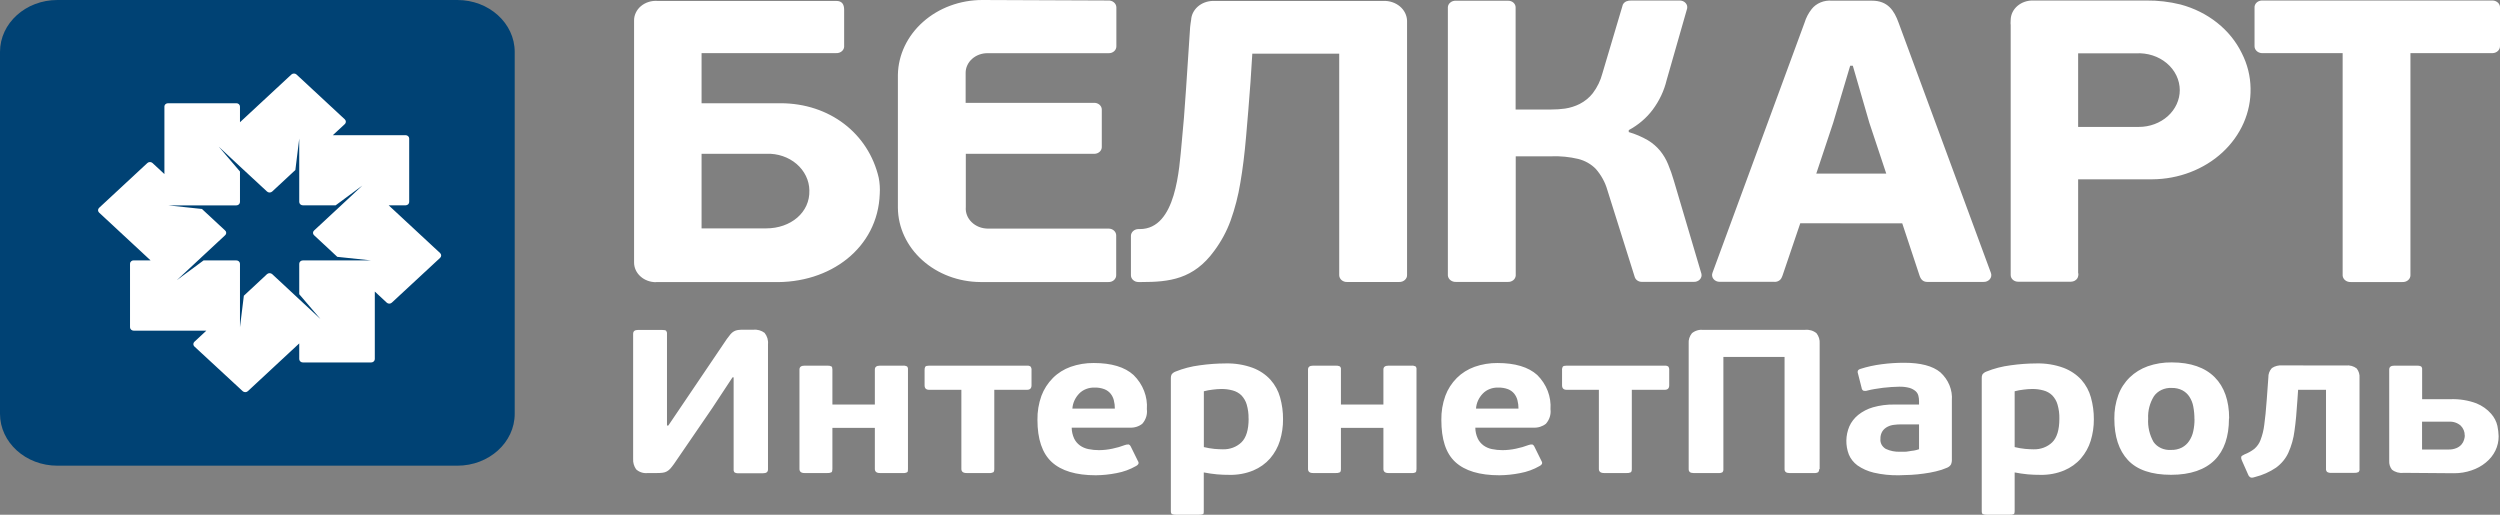 <svg width="102" height="21" viewBox="0 0 102 21" fill="none" xmlns="http://www.w3.org/2000/svg">
<rect x="0" y="0" width="102" height="21" fill="#808080" stroke="none"/>
<g clip-path="url(#clip0)">
<path d="M18.659 0H2.341C1.048 0 0 0.948 0 2.118V16.882C0 18.052 1.048 19 2.341 19H18.659C19.952 19 21 18.052 21 16.882V2.118C21 0.948 19.952 0 18.659 0Z" fill="#004274"/>
<path fill-rule="evenodd" clip-rule="evenodd" d="M15.144 14.788H12.355C12.316 14.788 12.28 14.773 12.253 14.748C12.226 14.723 12.21 14.689 12.209 14.653V14.011L10.11 15.961C10.082 15.986 10.045 16 10.006 16C9.968 16 9.93 15.986 9.903 15.961L7.931 14.137C7.904 14.111 7.888 14.076 7.888 14.041C7.888 14.005 7.904 13.97 7.931 13.945L8.42 13.49H5.45C5.412 13.489 5.375 13.475 5.348 13.45C5.321 13.424 5.306 13.39 5.305 13.355V10.758C5.305 10.722 5.32 10.688 5.348 10.663C5.375 10.637 5.412 10.623 5.45 10.623H6.142L4.042 8.673C4.015 8.647 4 8.613 4 8.577C4 8.541 4.015 8.507 4.042 8.481L6.014 6.65C6.042 6.625 6.079 6.611 6.118 6.611C6.156 6.611 6.193 6.625 6.221 6.65L6.708 7.102V4.347C6.708 4.329 6.712 4.311 6.72 4.295C6.727 4.278 6.738 4.263 6.752 4.251C6.766 4.238 6.782 4.228 6.8 4.221C6.818 4.215 6.837 4.212 6.856 4.212H9.645C9.684 4.212 9.721 4.226 9.748 4.251C9.775 4.277 9.791 4.311 9.791 4.347V4.987L11.89 3.039C11.918 3.014 11.955 3 11.994 3C12.032 3 12.069 3.014 12.097 3.039L14.069 4.87C14.096 4.896 14.111 4.931 14.111 4.966C14.111 5.002 14.096 5.037 14.069 5.062L13.58 5.515H16.549C16.588 5.516 16.625 5.53 16.652 5.556C16.68 5.582 16.695 5.616 16.695 5.652V8.242C16.694 8.278 16.679 8.312 16.652 8.337C16.625 8.362 16.588 8.376 16.549 8.377H15.858L17.958 10.327C17.985 10.352 18 10.387 18 10.423C18 10.459 17.985 10.493 17.958 10.519L15.986 12.348C15.972 12.361 15.956 12.371 15.938 12.378C15.921 12.385 15.902 12.389 15.882 12.389C15.863 12.389 15.844 12.385 15.826 12.378C15.808 12.371 15.792 12.361 15.779 12.348L15.292 11.895V14.653C15.291 14.689 15.275 14.723 15.247 14.749C15.22 14.774 15.182 14.788 15.144 14.788ZM14.784 7.571L13.694 8.377H12.355C12.316 8.376 12.28 8.362 12.253 8.337C12.226 8.312 12.21 8.278 12.209 8.242V5.652L12.051 6.936L11.105 7.815C11.076 7.841 11.039 7.855 11 7.855C10.961 7.855 10.924 7.841 10.895 7.815L9.791 6.792L8.926 5.986L9.791 6.998V8.244C9.79 8.28 9.774 8.314 9.747 8.339C9.72 8.364 9.684 8.379 9.645 8.379H6.856L8.239 8.526L9.186 9.405C9.2 9.418 9.211 9.433 9.219 9.449C9.226 9.465 9.23 9.483 9.23 9.501C9.23 9.519 9.226 9.537 9.219 9.553C9.211 9.57 9.2 9.585 9.186 9.597L7.216 11.429L8.306 10.625H9.645C9.684 10.625 9.721 10.64 9.748 10.665C9.775 10.69 9.791 10.725 9.791 10.76V13.35L9.949 12.066L10.895 11.184C10.924 11.159 10.961 11.145 11 11.145C11.039 11.145 11.076 11.159 11.105 11.184L13.074 13.016L12.209 12.004V10.76C12.209 10.725 12.225 10.69 12.252 10.665C12.279 10.64 12.316 10.625 12.355 10.625H15.144L13.761 10.479L12.814 9.597C12.8 9.585 12.789 9.57 12.781 9.553C12.774 9.537 12.77 9.519 12.77 9.501C12.77 9.483 12.774 9.465 12.781 9.449C12.789 9.433 12.8 9.418 12.814 9.405L13.919 8.379L14.784 7.571Z" fill="white"/>
<path fill-rule="evenodd" clip-rule="evenodd" d="M33.022 7.764C33.053 8.667 32.262 9.318 31.259 9.318H28.624V6.274H31.278C31.502 6.266 31.725 6.299 31.935 6.37C32.144 6.441 32.336 6.549 32.499 6.688C32.661 6.827 32.791 6.994 32.881 7.179C32.971 7.363 33.019 7.562 33.022 7.764ZM98.346 2.167V11.234C98.346 11.271 98.337 11.308 98.32 11.342C98.303 11.376 98.279 11.407 98.249 11.432C98.219 11.458 98.183 11.478 98.144 11.49C98.105 11.503 98.064 11.509 98.022 11.507H95.909C95.827 11.51 95.747 11.485 95.685 11.436C95.624 11.387 95.586 11.318 95.58 11.245V2.167H92.274C92.193 2.162 92.117 2.127 92.063 2.072C92.009 2.017 91.981 1.945 91.985 1.871V0.317C91.982 0.281 91.987 0.244 92.001 0.209C92.013 0.175 92.034 0.143 92.061 0.115C92.088 0.088 92.12 0.065 92.157 0.049C92.194 0.033 92.233 0.024 92.274 0.021H101.709C101.75 0.024 101.789 0.033 101.826 0.049C101.863 0.065 101.896 0.087 101.923 0.115C101.95 0.142 101.971 0.174 101.984 0.209C101.997 0.244 102.003 0.281 102 0.317V1.871C102.004 1.945 101.976 2.017 101.921 2.073C101.867 2.128 101.791 2.162 101.709 2.167H98.346ZM45.541 11.12V9.604C45.541 9.53 45.508 9.46 45.45 9.408C45.393 9.356 45.315 9.327 45.233 9.327H40.302C40.178 9.326 40.055 9.302 39.941 9.257C39.828 9.211 39.726 9.146 39.642 9.063C39.558 8.981 39.493 8.884 39.452 8.778C39.412 8.673 39.395 8.561 39.405 8.449V6.276H44.653C44.731 6.274 44.806 6.246 44.862 6.196C44.918 6.147 44.95 6.08 44.953 6.009V4.476C44.954 4.437 44.945 4.398 44.928 4.361C44.91 4.325 44.884 4.293 44.852 4.266C44.819 4.24 44.78 4.22 44.738 4.208C44.696 4.196 44.652 4.192 44.608 4.197H39.398V2.975C39.397 2.869 39.42 2.764 39.465 2.666C39.51 2.568 39.576 2.478 39.659 2.404C39.743 2.329 39.842 2.269 39.951 2.229C40.06 2.189 40.177 2.169 40.295 2.17H45.226C45.268 2.172 45.31 2.166 45.349 2.153C45.388 2.14 45.424 2.119 45.454 2.093C45.484 2.067 45.508 2.035 45.524 2.001C45.54 1.966 45.548 1.928 45.548 1.891V0.3C45.547 0.261 45.538 0.222 45.52 0.187C45.502 0.151 45.476 0.119 45.443 0.093C45.411 0.066 45.373 0.046 45.331 0.034C45.29 0.022 45.246 0.018 45.202 0.021L40.076 0C39.173 0.001 38.306 0.32 37.663 0.891C37.019 1.461 36.649 2.236 36.634 3.049V8.483C36.642 9.283 37 10.049 37.629 10.614C38.258 11.18 39.108 11.5 39.996 11.507H45.228C45.269 11.508 45.31 11.502 45.348 11.488C45.386 11.475 45.421 11.454 45.45 11.428C45.479 11.402 45.502 11.371 45.518 11.337C45.533 11.303 45.541 11.267 45.541 11.23V11.13V11.12ZM66.453 5.392V5.309C66.843 5.099 67.176 4.815 67.43 4.476C67.703 4.11 67.896 3.7 67.999 3.269L68.835 0.347C68.843 0.307 68.842 0.266 68.831 0.226C68.82 0.187 68.799 0.15 68.769 0.119C68.74 0.088 68.704 0.063 68.663 0.046C68.622 0.029 68.577 0.021 68.531 0.021H66.557C66.485 0.019 66.414 0.032 66.348 0.057C66.306 0.076 66.271 0.104 66.244 0.138C66.217 0.171 66.199 0.211 66.193 0.252L65.376 3.001C65.302 3.286 65.171 3.557 64.988 3.8C64.848 3.981 64.664 4.132 64.45 4.242C64.266 4.334 64.065 4.398 63.856 4.43C63.668 4.456 63.477 4.469 63.286 4.468H61.837V0.3C61.837 0.265 61.829 0.229 61.814 0.196C61.798 0.163 61.776 0.134 61.748 0.108C61.72 0.083 61.687 0.063 61.65 0.05C61.613 0.036 61.574 0.03 61.534 0.03H59.402C59.32 0.025 59.239 0.05 59.178 0.099C59.116 0.147 59.078 0.216 59.073 0.29V11.24C59.079 11.314 59.117 11.383 59.178 11.431C59.24 11.48 59.32 11.506 59.402 11.502H61.515C61.556 11.505 61.597 11.5 61.635 11.488C61.674 11.476 61.709 11.458 61.74 11.433C61.77 11.409 61.795 11.379 61.812 11.346C61.83 11.313 61.84 11.277 61.842 11.24V6.377H63.314C63.675 6.365 64.035 6.401 64.385 6.483C64.666 6.552 64.918 6.695 65.11 6.893C65.331 7.147 65.491 7.439 65.58 7.752L66.698 11.304C66.716 11.361 66.754 11.411 66.806 11.446C66.859 11.482 66.923 11.501 66.989 11.5H69.102C69.149 11.503 69.195 11.495 69.238 11.479C69.281 11.463 69.319 11.438 69.35 11.406C69.38 11.375 69.403 11.337 69.415 11.297C69.427 11.256 69.428 11.214 69.419 11.173L68.292 7.367C68.227 7.141 68.148 6.918 68.057 6.699C67.978 6.505 67.87 6.322 67.736 6.155C67.597 5.986 67.427 5.839 67.233 5.722C66.989 5.581 66.727 5.468 66.451 5.388L66.453 5.392ZM74.104 7.083L74.794 5.009L75.487 2.683H75.595L76.269 5.009L76.959 7.083H74.104ZM77.612 9.113L78.316 11.24C78.377 11.435 78.493 11.502 78.631 11.502H80.93C80.979 11.504 81.027 11.495 81.071 11.476C81.115 11.457 81.153 11.428 81.183 11.394C81.213 11.359 81.233 11.318 81.241 11.275C81.25 11.232 81.247 11.187 81.233 11.145L77.462 0.926C77.283 0.429 77.02 0.028 76.377 0.028H74.745C74.585 0.014 74.425 0.038 74.279 0.099C74.134 0.159 74.008 0.252 73.916 0.37C73.784 0.538 73.687 0.724 73.627 0.922L69.87 11.128C69.853 11.171 69.848 11.216 69.855 11.26C69.862 11.305 69.881 11.347 69.91 11.383C69.939 11.419 69.978 11.449 70.022 11.469C70.067 11.489 70.116 11.499 70.166 11.498H72.376C72.441 11.506 72.508 11.493 72.565 11.462C72.622 11.432 72.666 11.385 72.69 11.329C72.713 11.283 72.732 11.236 72.746 11.187L73.451 9.109L77.612 9.113ZM88.935 3.675C88.935 3.873 88.892 4.068 88.808 4.251C88.725 4.433 88.602 4.599 88.447 4.739C88.291 4.878 88.107 4.989 87.905 5.064C87.702 5.14 87.485 5.179 87.265 5.178H84.788V2.176H87.153C87.381 2.163 87.61 2.192 87.825 2.261C88.04 2.33 88.237 2.439 88.404 2.579C88.571 2.72 88.705 2.89 88.796 3.079C88.887 3.268 88.934 3.471 88.935 3.677V3.675ZM84.788 11.158V7.316H87.81C88.345 7.313 88.874 7.214 89.366 7.025C89.858 6.836 90.304 6.562 90.677 6.217C91.05 5.872 91.344 5.463 91.541 5.015C91.737 4.568 91.833 4.089 91.823 3.607C91.817 3.11 91.695 2.619 91.464 2.167C91.233 1.693 90.89 1.27 90.459 0.928C90.028 0.585 89.519 0.332 88.968 0.184C88.513 0.071 88.042 0.016 87.57 0.021H82.959C82.841 0.017 82.723 0.035 82.612 0.072C82.501 0.11 82.4 0.167 82.314 0.24C82.228 0.313 82.159 0.401 82.111 0.499C82.064 0.596 82.038 0.701 82.036 0.808C82.036 0.876 82.024 0.945 82.036 1.019V11.217C82.035 11.254 82.043 11.29 82.058 11.325C82.074 11.359 82.097 11.39 82.126 11.416C82.155 11.442 82.19 11.462 82.228 11.475C82.266 11.489 82.307 11.495 82.348 11.494H84.494C84.55 11.493 84.604 11.479 84.651 11.453C84.698 11.427 84.736 11.39 84.762 11.346C84.791 11.284 84.803 11.216 84.797 11.149L84.788 11.158ZM26.76 11.507H31.531C33.88 11.581 35.817 10.107 35.894 7.912C35.908 7.692 35.894 7.47 35.852 7.253C35.434 5.451 33.854 4.212 31.839 4.212H28.624V2.167H34.114C34.16 2.17 34.205 2.163 34.247 2.148C34.289 2.133 34.327 2.11 34.358 2.081C34.389 2.051 34.413 2.016 34.427 1.977C34.441 1.938 34.446 1.897 34.441 1.857V0.4C34.441 0.188 34.363 0.034 34.114 0.038H26.835C26.711 0.028 26.586 0.042 26.468 0.078C26.351 0.114 26.242 0.173 26.151 0.249C26.06 0.325 25.988 0.418 25.94 0.522C25.891 0.625 25.867 0.736 25.87 0.848V10.705C25.869 10.812 25.892 10.917 25.937 11.016C25.982 11.114 26.048 11.203 26.132 11.278C26.216 11.354 26.315 11.413 26.424 11.453C26.534 11.494 26.651 11.514 26.769 11.513L26.76 11.507ZM48.556 1.129L48.391 3.618C48.337 4.464 48.276 5.199 48.213 5.827C48.112 6.861 47.997 9.346 46.506 9.346H46.447C46.367 9.347 46.292 9.375 46.235 9.425C46.178 9.475 46.145 9.543 46.142 9.614V11.211C46.139 11.249 46.145 11.287 46.159 11.323C46.173 11.359 46.196 11.392 46.225 11.42C46.254 11.447 46.289 11.47 46.328 11.485C46.367 11.499 46.409 11.507 46.452 11.507H46.583C47.706 11.507 48.697 11.395 49.539 10.238C49.822 9.857 50.047 9.443 50.206 9.007C50.387 8.502 50.521 7.983 50.606 7.458C50.703 6.894 50.781 6.266 50.84 5.574C50.901 4.889 50.962 4.144 51.021 3.337L51.094 2.191H54.64V11.228C54.64 11.265 54.649 11.303 54.666 11.337C54.682 11.372 54.707 11.403 54.737 11.429C54.768 11.455 54.804 11.475 54.843 11.488C54.882 11.501 54.924 11.507 54.966 11.505H57.08C57.123 11.507 57.167 11.501 57.209 11.487C57.25 11.473 57.287 11.451 57.318 11.423C57.349 11.395 57.373 11.362 57.389 11.325C57.404 11.288 57.411 11.248 57.408 11.209V0.848C57.405 0.738 57.378 0.629 57.328 0.529C57.278 0.428 57.206 0.337 57.117 0.262C57.027 0.187 56.922 0.128 56.807 0.09C56.692 0.051 56.57 0.034 56.448 0.038H49.474C49.247 0.045 49.031 0.128 48.868 0.271C48.706 0.415 48.609 0.608 48.598 0.812C48.589 0.895 48.563 1 48.556 1.119V1.129Z" fill="white"/>
<path fill-rule="evenodd" clip-rule="evenodd" d="M29.887 15.395L29.063 16.646L27.497 18.932C27.441 19.01 27.391 19.072 27.349 19.12C27.309 19.164 27.263 19.202 27.21 19.232C27.158 19.261 27.1 19.28 27.039 19.287C26.961 19.297 26.883 19.301 26.804 19.3H26.433C26.345 19.311 26.256 19.302 26.172 19.275C26.088 19.248 26.013 19.204 25.952 19.146C25.865 19.019 25.823 18.872 25.832 18.723V13.621C25.832 13.515 25.895 13.462 26.027 13.462H27.018C27.105 13.462 27.159 13.473 27.18 13.496C27.206 13.533 27.218 13.577 27.213 13.621V17.363H27.267L28.056 16.196L29.657 13.828C29.714 13.75 29.763 13.686 29.805 13.636C29.843 13.59 29.89 13.551 29.944 13.519C29.995 13.491 30.051 13.472 30.11 13.464C30.188 13.455 30.267 13.451 30.345 13.452H30.726C30.81 13.444 30.894 13.451 30.975 13.473C31.056 13.495 31.131 13.532 31.195 13.581C31.302 13.715 31.351 13.879 31.334 14.044V19.15C31.334 19.256 31.27 19.308 31.139 19.308H30.136C30.078 19.314 30.019 19.302 29.97 19.275C29.941 19.239 29.927 19.194 29.932 19.15V15.395H29.887ZM33.962 19.133C33.962 19.205 33.95 19.251 33.922 19.27C33.869 19.295 33.809 19.305 33.75 19.3H32.823C32.686 19.3 32.618 19.243 32.618 19.133V15.078C32.618 14.972 32.686 14.919 32.823 14.919H33.75C33.809 14.914 33.869 14.924 33.922 14.949C33.95 14.968 33.962 15.012 33.962 15.078V16.505H35.694V15.078C35.694 14.972 35.763 14.919 35.901 14.919H36.84C36.898 14.913 36.956 14.924 37.007 14.949C37.023 14.967 37.034 14.988 37.04 15.01C37.047 15.032 37.048 15.055 37.045 15.078V19.133C37.045 19.205 37.045 19.251 37.007 19.27C36.956 19.296 36.898 19.306 36.84 19.3H35.901C35.763 19.3 35.694 19.243 35.694 19.133V17.456H33.962V19.133ZM40.567 15.904V19.133C40.567 19.205 40.553 19.251 40.525 19.27C40.472 19.295 40.412 19.306 40.353 19.3H39.437C39.294 19.3 39.224 19.243 39.224 19.133V15.904H37.909C37.784 15.904 37.723 15.843 37.723 15.72V15.111C37.718 15.058 37.729 15.005 37.756 14.957C37.777 14.932 37.829 14.919 37.909 14.919H41.901C41.927 14.916 41.954 14.918 41.979 14.924C42.005 14.931 42.028 14.942 42.049 14.957C42.08 15.003 42.093 15.058 42.086 15.111V15.72C42.086 15.843 42.025 15.904 41.901 15.904H40.567ZM44.625 14.811C45.348 14.811 45.889 14.974 46.249 15.3C46.44 15.488 46.586 15.709 46.679 15.949C46.772 16.189 46.811 16.443 46.792 16.697C46.819 16.909 46.753 17.122 46.606 17.289C46.467 17.401 46.283 17.458 46.097 17.448H43.725C43.726 17.599 43.76 17.75 43.824 17.89C43.876 18 43.957 18.097 44.059 18.173C44.161 18.246 44.279 18.297 44.406 18.323C44.548 18.352 44.693 18.366 44.838 18.366C45.023 18.365 45.206 18.345 45.385 18.306C45.562 18.27 45.735 18.22 45.902 18.156C45.951 18.137 46.004 18.13 46.057 18.135C46.093 18.152 46.12 18.181 46.134 18.215L46.43 18.816C46.443 18.833 46.45 18.852 46.453 18.872C46.455 18.893 46.452 18.913 46.444 18.932C46.422 18.967 46.388 18.996 46.348 19.015C46.105 19.154 45.835 19.253 45.552 19.304C45.275 19.359 44.993 19.388 44.709 19.391C43.899 19.391 43.3 19.209 42.91 18.85C42.521 18.49 42.328 17.915 42.328 17.131C42.322 16.798 42.377 16.466 42.49 16.15C42.59 15.88 42.75 15.632 42.96 15.42C43.159 15.221 43.406 15.065 43.683 14.966C43.982 14.861 44.301 14.808 44.622 14.811H44.625ZM44.653 15.813C44.536 15.81 44.42 15.83 44.313 15.872C44.206 15.913 44.11 15.976 44.033 16.055C43.867 16.227 43.768 16.444 43.753 16.672H45.486C45.487 16.557 45.473 16.442 45.444 16.329C45.42 16.232 45.375 16.14 45.31 16.059C45.245 15.98 45.159 15.918 45.059 15.879C44.931 15.831 44.792 15.808 44.653 15.813ZM49.114 20.858C49.114 20.92 49.114 20.96 49.084 20.975C49.033 20.997 48.977 21.006 48.922 21H47.966C47.915 21.003 47.864 20.995 47.818 20.975C47.788 20.96 47.771 20.92 47.771 20.858V15.42C47.769 15.37 47.78 15.32 47.804 15.274C47.842 15.225 47.895 15.186 47.957 15.162C48.273 15.034 48.608 14.947 48.952 14.904C49.3 14.855 49.652 14.829 50.004 14.828C50.384 14.818 50.761 14.879 51.113 15.008C51.393 15.114 51.64 15.28 51.834 15.492C52.022 15.704 52.156 15.95 52.228 16.213C52.31 16.505 52.35 16.805 52.348 17.105C52.35 17.402 52.307 17.699 52.219 17.985C52.139 18.246 52.003 18.491 51.819 18.706C51.637 18.914 51.403 19.082 51.136 19.194C50.831 19.32 50.499 19.381 50.164 19.374C49.992 19.375 49.821 19.368 49.65 19.353C49.47 19.336 49.291 19.31 49.114 19.275V20.858ZM50.941 17.08C50.946 16.886 50.92 16.693 50.866 16.505C50.826 16.366 50.751 16.238 50.648 16.128C50.551 16.035 50.429 15.966 50.293 15.93C50.141 15.888 49.982 15.868 49.823 15.871C49.71 15.873 49.597 15.881 49.485 15.896C49.361 15.909 49.237 15.932 49.117 15.964V18.241C49.258 18.276 49.403 18.3 49.549 18.315C49.678 18.325 49.783 18.332 49.892 18.332C50.033 18.336 50.174 18.313 50.305 18.264C50.435 18.215 50.553 18.141 50.65 18.048C50.845 17.858 50.944 17.537 50.944 17.08H50.941ZM54.71 19.133C54.71 19.205 54.696 19.251 54.668 19.27C54.615 19.295 54.555 19.305 54.496 19.3H53.571C53.435 19.3 53.367 19.243 53.367 19.133V15.078C53.367 14.972 53.435 14.919 53.571 14.919H54.496C54.555 14.914 54.615 14.924 54.668 14.949C54.685 14.966 54.697 14.987 54.705 15.009C54.712 15.031 54.714 15.055 54.71 15.078V16.505H56.443V15.078C56.443 14.972 56.511 14.919 56.647 14.919H57.587C57.645 14.913 57.704 14.924 57.756 14.949C57.771 14.967 57.782 14.988 57.789 15.01C57.795 15.032 57.797 15.055 57.793 15.078V19.133C57.793 19.205 57.781 19.251 57.756 19.27C57.704 19.296 57.645 19.306 57.587 19.3H56.647C56.511 19.3 56.443 19.243 56.443 19.133V17.456H54.71V19.133ZM61.092 14.811C61.816 14.811 62.358 14.974 62.72 15.3C62.909 15.488 63.054 15.709 63.147 15.949C63.239 16.189 63.278 16.444 63.26 16.697C63.287 16.909 63.22 17.122 63.074 17.289C62.934 17.401 62.751 17.458 62.565 17.448H60.193C60.194 17.599 60.227 17.75 60.292 17.89C60.343 18 60.424 18.097 60.526 18.173C60.627 18.246 60.745 18.298 60.872 18.323C61.013 18.352 61.158 18.366 61.304 18.366C61.488 18.365 61.672 18.345 61.851 18.306C62.028 18.27 62.202 18.22 62.37 18.156C62.418 18.137 62.47 18.13 62.522 18.135C62.558 18.152 62.586 18.181 62.6 18.215L62.896 18.816C62.908 18.833 62.916 18.852 62.918 18.872C62.92 18.893 62.918 18.913 62.91 18.932C62.887 18.967 62.854 18.996 62.813 19.015C62.571 19.155 62.3 19.253 62.017 19.304C61.74 19.359 61.458 19.388 61.175 19.391C60.364 19.391 59.766 19.209 59.376 18.85C58.986 18.49 58.807 17.915 58.807 17.131C58.802 16.798 58.856 16.466 58.97 16.15C59.069 15.88 59.229 15.632 59.439 15.42C59.639 15.221 59.886 15.066 60.162 14.966C60.462 14.861 60.781 14.808 61.102 14.811H61.092ZM61.12 15.813C61.004 15.81 60.888 15.83 60.781 15.872C60.673 15.913 60.578 15.976 60.501 16.055C60.334 16.227 60.236 16.444 60.221 16.672H61.954C61.955 16.557 61.941 16.442 61.912 16.329C61.888 16.232 61.842 16.14 61.778 16.059C61.713 15.981 61.628 15.919 61.529 15.879C61.4 15.831 61.26 15.809 61.12 15.813ZM66.578 15.904V19.133C66.578 19.205 66.564 19.251 66.535 19.27C66.483 19.295 66.423 19.305 66.364 19.3H65.446C65.305 19.3 65.234 19.243 65.234 19.133V15.904H63.917C63.795 15.904 63.732 15.843 63.732 15.72V15.111C63.726 15.058 63.737 15.005 63.764 14.957C63.786 14.932 63.837 14.919 63.917 14.919H67.921C67.947 14.916 67.974 14.918 67.999 14.925C68.024 14.931 68.048 14.942 68.069 14.957C68.098 15.004 68.11 15.058 68.104 15.111V15.72C68.104 15.843 68.043 15.904 67.921 15.904H66.578ZM74.219 19.142C74.224 19.186 74.211 19.231 74.181 19.266C74.131 19.294 74.073 19.306 74.014 19.3H73.005C72.875 19.3 72.81 19.247 72.81 19.142V14.562H70.314V19.142C70.319 19.186 70.306 19.23 70.278 19.266C70.228 19.294 70.17 19.306 70.112 19.3H69.093C68.961 19.3 68.898 19.247 68.898 19.142V14.018C68.885 13.867 68.932 13.718 69.031 13.595C69.094 13.543 69.168 13.504 69.249 13.48C69.331 13.456 69.416 13.449 69.501 13.458H73.643C73.728 13.449 73.814 13.457 73.895 13.48C73.976 13.504 74.05 13.543 74.113 13.595C74.209 13.719 74.254 13.868 74.242 14.018V19.142H74.219ZM79.638 18.757C79.639 18.819 79.628 18.882 79.605 18.941C79.571 19.003 79.514 19.053 79.443 19.082C79.297 19.146 79.143 19.196 78.985 19.232C78.822 19.271 78.655 19.302 78.488 19.323C78.319 19.347 78.147 19.364 77.973 19.374C77.802 19.374 77.638 19.391 77.485 19.391C77.134 19.398 76.784 19.362 76.445 19.283C76.204 19.225 75.979 19.125 75.782 18.987C75.625 18.87 75.504 18.717 75.433 18.545C75.291 18.174 75.298 17.769 75.451 17.401C75.53 17.221 75.654 17.06 75.813 16.93C75.989 16.789 76.195 16.682 76.419 16.617C76.699 16.538 76.992 16.5 77.285 16.505H78.297V16.37C78.298 16.293 78.288 16.218 78.269 16.143C78.251 16.073 78.212 16.008 78.154 15.957C78.084 15.898 77.999 15.853 77.908 15.826C77.773 15.79 77.632 15.774 77.492 15.777C77.398 15.777 77.292 15.782 77.175 15.79L76.825 15.822C76.708 15.837 76.59 15.854 76.482 15.873C76.382 15.889 76.282 15.91 76.184 15.936C76.13 15.954 76.071 15.954 76.017 15.936C75.999 15.923 75.984 15.906 75.973 15.887C75.962 15.868 75.956 15.847 75.954 15.826L75.806 15.243C75.788 15.201 75.788 15.155 75.806 15.114C75.828 15.083 75.862 15.061 75.902 15.052C76.186 14.961 76.48 14.897 76.778 14.86C77.08 14.82 77.384 14.801 77.689 14.801C78.361 14.801 78.853 14.93 79.166 15.19C79.331 15.34 79.457 15.519 79.538 15.717C79.619 15.915 79.653 16.126 79.636 16.336V18.755L79.638 18.757ZM78.297 17.315H77.565C77.472 17.314 77.379 17.32 77.288 17.332C77.192 17.341 77.099 17.367 77.015 17.41C76.93 17.452 76.858 17.514 76.806 17.59C76.745 17.686 76.716 17.796 76.722 17.907C76.713 17.986 76.729 18.066 76.767 18.138C76.806 18.21 76.866 18.271 76.94 18.315C77.121 18.4 77.323 18.44 77.527 18.431C77.565 18.431 77.614 18.431 77.677 18.431C77.741 18.431 77.804 18.431 77.875 18.414C77.945 18.397 78.02 18.395 78.093 18.382C78.163 18.37 78.231 18.351 78.297 18.328V17.319V17.315ZM82.198 20.858C82.198 20.92 82.186 20.96 82.165 20.975C82.115 20.997 82.06 21.006 82.005 21H81.047C80.996 21.003 80.945 20.994 80.899 20.975C80.869 20.96 80.855 20.92 80.855 20.858V15.42C80.852 15.37 80.862 15.32 80.885 15.274C80.924 15.225 80.978 15.186 81.04 15.162C81.356 15.034 81.692 14.947 82.036 14.904C82.383 14.855 82.734 14.829 83.085 14.828C83.465 14.818 83.842 14.879 84.194 15.008C84.474 15.115 84.722 15.281 84.917 15.492C85.104 15.704 85.237 15.95 85.309 16.213C85.391 16.505 85.431 16.805 85.429 17.105C85.431 17.402 85.388 17.699 85.3 17.985C85.22 18.246 85.084 18.491 84.9 18.706C84.718 18.915 84.484 19.082 84.217 19.194C83.913 19.32 83.582 19.381 83.247 19.374C83.075 19.375 82.902 19.368 82.731 19.353C82.552 19.336 82.374 19.31 82.198 19.275V20.858ZM84.022 17.08C84.027 16.886 84.001 16.693 83.947 16.505C83.908 16.366 83.833 16.237 83.729 16.128C83.633 16.035 83.51 15.966 83.374 15.93C83.222 15.888 83.064 15.868 82.904 15.871C82.79 15.873 82.677 15.881 82.564 15.896C82.44 15.909 82.317 15.932 82.198 15.964V18.241C82.339 18.276 82.484 18.301 82.63 18.315C82.757 18.325 82.865 18.332 82.97 18.332C83.112 18.336 83.253 18.313 83.383 18.264C83.514 18.215 83.632 18.141 83.729 18.048C83.924 17.858 84.022 17.537 84.022 17.08ZM90.942 17.08C90.942 17.814 90.747 18.382 90.358 18.771C89.968 19.16 89.376 19.372 88.58 19.372C87.784 19.372 87.19 19.171 86.819 18.771C86.448 18.372 86.265 17.809 86.265 17.08C86.26 16.753 86.315 16.427 86.427 16.116C86.524 15.848 86.684 15.602 86.896 15.395C87.1 15.198 87.349 15.044 87.627 14.944C87.939 14.835 88.271 14.781 88.606 14.786C89.383 14.786 89.968 14.997 90.36 15.391C90.752 15.784 90.949 16.353 90.949 17.063L90.942 17.08ZM89.533 17.105C89.534 16.932 89.519 16.759 89.486 16.587C89.462 16.447 89.408 16.311 89.329 16.188C89.26 16.08 89.161 15.989 89.043 15.925C88.91 15.858 88.76 15.824 88.608 15.828C88.464 15.82 88.321 15.848 88.193 15.907C88.064 15.967 87.957 16.056 87.88 16.167C87.709 16.445 87.628 16.762 87.645 17.08C87.624 17.409 87.699 17.737 87.864 18.031C87.939 18.14 88.046 18.227 88.173 18.285C88.299 18.342 88.441 18.367 88.582 18.357C88.736 18.362 88.888 18.328 89.022 18.26C89.143 18.195 89.245 18.103 89.317 17.993C89.399 17.872 89.455 17.738 89.484 17.598C89.52 17.436 89.537 17.271 89.536 17.105H89.533ZM95.711 14.911C95.79 14.902 95.871 14.909 95.947 14.93C96.022 14.951 96.093 14.986 96.153 15.033C96.241 15.146 96.281 15.283 96.268 15.42V19.133C96.272 19.156 96.27 19.179 96.263 19.202C96.255 19.224 96.243 19.244 96.226 19.262C96.173 19.287 96.113 19.297 96.054 19.292H95.115C95.055 19.298 94.994 19.285 94.944 19.254C94.911 19.217 94.896 19.171 94.901 19.125V15.904H93.763L93.734 16.327C93.704 16.811 93.665 17.228 93.615 17.579C93.577 17.887 93.493 18.189 93.363 18.476C93.255 18.711 93.083 18.919 92.863 19.08C92.605 19.256 92.313 19.385 92.001 19.463C91.915 19.492 91.853 19.497 91.816 19.476C91.772 19.449 91.74 19.409 91.724 19.363L91.473 18.797C91.447 18.749 91.436 18.695 91.442 18.642C91.442 18.611 91.496 18.577 91.576 18.539C91.722 18.483 91.858 18.406 91.978 18.313C92.093 18.213 92.179 18.09 92.229 17.953C92.306 17.752 92.357 17.543 92.382 17.332C92.419 17.074 92.452 16.733 92.483 16.31L92.549 15.401C92.543 15.262 92.594 15.126 92.692 15.018C92.815 14.934 92.969 14.895 93.124 14.909L95.711 14.911ZM98.06 19.292C97.975 19.302 97.89 19.295 97.809 19.273C97.728 19.25 97.653 19.212 97.59 19.16C97.511 19.057 97.472 18.933 97.48 18.807V15.078C97.48 14.972 97.548 14.919 97.684 14.919H98.609C98.668 14.914 98.728 14.924 98.781 14.949C98.797 14.966 98.81 14.987 98.817 15.009C98.825 15.031 98.826 15.055 98.823 15.078V16.287H99.971C100.338 16.273 100.703 16.331 101.042 16.458C101.275 16.554 101.48 16.699 101.638 16.881C101.766 17.026 101.853 17.195 101.894 17.376C101.924 17.515 101.94 17.657 101.944 17.799C101.946 18.001 101.901 18.202 101.811 18.387C101.721 18.572 101.587 18.738 101.42 18.873C101.252 19.012 101.056 19.119 100.842 19.19C100.612 19.27 100.366 19.31 100.119 19.308L98.06 19.292ZM100.56 17.765C100.564 17.619 100.506 17.477 100.398 17.367C100.335 17.311 100.259 17.267 100.175 17.238C100.091 17.21 100.002 17.199 99.912 17.205H98.82V18.34H99.901C100.012 18.344 100.123 18.323 100.225 18.281C100.305 18.248 100.375 18.198 100.429 18.135C100.478 18.079 100.513 18.015 100.532 17.947C100.551 17.89 100.562 17.832 100.565 17.773L100.56 17.765Z" fill="white"/>
</g>
<defs>
<clipPath id="clip0">
<rect width="102" height="21" fill="white"/>
</clipPath>
</defs>
</svg>
